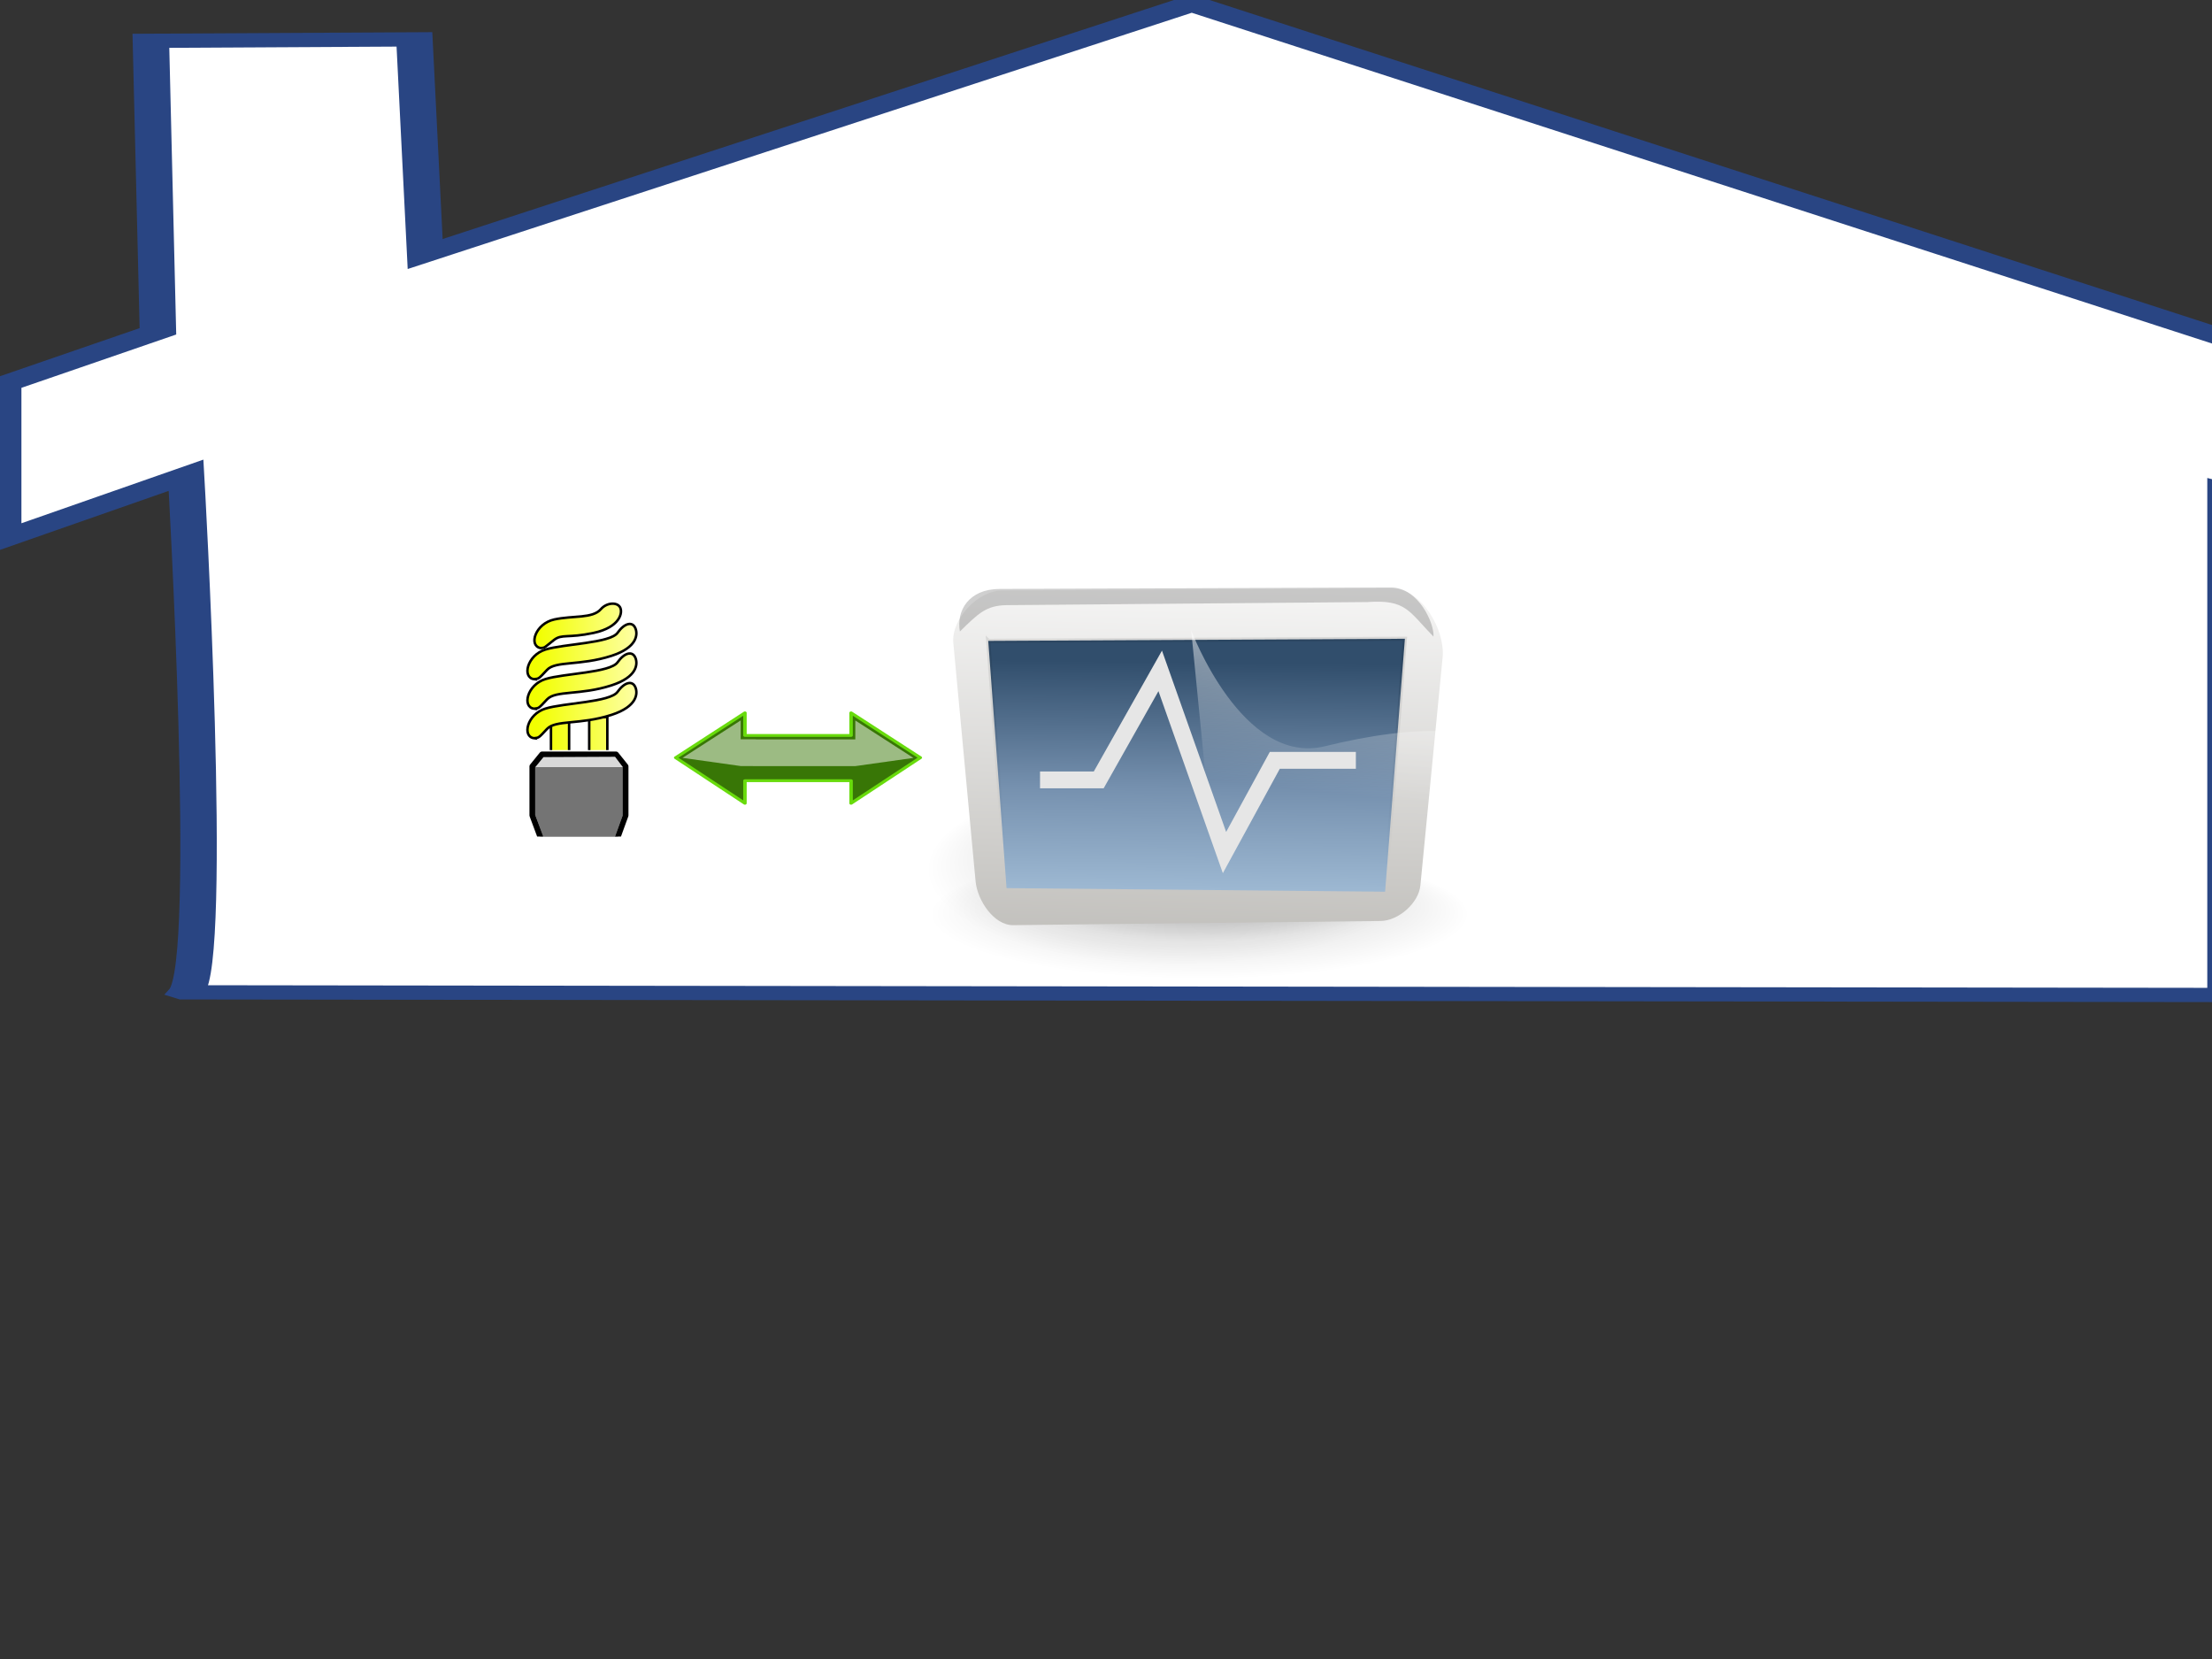 <?xml version="1.0"?><svg width="640" height="480" xmlns="http://www.w3.org/2000/svg" xmlns:xlink="http://www.w3.org/1999/xlink">
 <rect width="100%" height="100%" fill="#333333" stroke="none"/>
 <title>House with smart meter and IHD</title>
 <defs>
  <symbol id="svg_9">
   <g id="svg_2">
    <path fill="#ffffff" stroke="#294583" stroke-width="0.794" stroke-miterlimit="4" id="svg_3" d="m4.381,55.48c0.613,-1.633 0,-28.804 0,-28.804l-3.984,3.563l0,-8.611l3.371,-2.969l-0.153,-16.183l5.742,-0.079l0.234,11.956l16.702,-13.956l25.436,21.083l0,8.018l-2.911,-1.93l0,28.061l-44.436,-0.148l0,0z"/>
   </g>
  </symbol>
  <symbol id="svg_27">
   <g id="svg_14">
    <g id="svg_15">
     <path fill="#ffff55" fill-rule="evenodd" stroke="#000000" stroke-width="1pt" id="svg_26" d="m-329.252,1375.783c6.991,-10.991 6.289,-25.332 5.478,-37.867c-5.537,-20.756 -20.475,-37.801 -24.789,-59.058c-4.853,-13.307 -11.648,-26.405 -10.947,-41.013c0.24,-16.472 -0.753,-33.05 0.547,-49.457c4.056,-16.96 17.993,-29.664 33.833,-35.897c15.863,-8.87 34.69,-9.928 50.426,-19.145c13.312,-4.949 27.833,-0.942 41.669,-2.02c13.8,-0.176 27.966,-0.827 40.931,4.817c15.151,2.677 27.597,12.516 36.749,24.485c7.861,9.067 15.369,19.338 13.971,32.089c0.405,12.244 0.765,25.883 -8.061,35.583c-8.468,11.374 -22.285,18.386 -27.378,32.284c-7.256,19.212 -25.697,20.182 -37.272,36.406c-6.903,8.019 -22.589,20.124 -20.806,33.839c1.277,10.818 3.116,21.854 -3.046,31.632c-4.517,9.397 -2.597,26.066 -16.311,27.159c-21.329,1.495 -43.446,-0.156 -62.872,-9.798c-3.843,-1.916 -8.278,-2.125 -12.122,-4.041z"/>
     <path fill="#000000" fill-rule="nonzero" stroke-width="1pt" id="svg_25" d="m-341.376,1378.643c4.342,-8.401 5.293,-18.973 6.22,-28.53c-0.166,-12.728 -6.485,-24.338 -10.846,-36.083c-8.306,-21.352 -16.256,-42.71 -21.174,-65.108c-3.853,-17.138 -4.881,-34.796 -3.228,-52.249c4.334,-19.111 19.831,-32.786 35.27,-43.707c24.584,-16.626 48.936,-26.3 78.225,-27.115c35.175,-0.346 71.16,2.493 103.252,17.832c13.62,7.358 20.105,20.671 21.643,35.574c-0.826,19.173 -3.84,39.054 -13.849,55.664c-9.527,13.927 -20.612,26.774 -32.999,38.217c-8.802,7.324 -17.005,15.224 -25.168,23.239c-7.485,9.308 -15.315,18.503 -20.948,29.051c-4.05,8.816 -3.642,18.38 -3.665,27.84c0.444,9.032 -0.071,17.857 -1.546,26.745l-23.653,11.745c1.259,-8.836 2.376,-17.521 1.71,-26.515c-0.016,-9.682 -0.59,-19.607 3.277,-28.711c5.043,-11.164 13.278,-20.284 20.665,-30.02c8.006,-8.254 16.221,-16.239 25.092,-23.58c12.731,-11.064 23.829,-23.986 33.634,-37.704c10.277,-15.798 13.65,-35.322 14.277,-53.944c-1.723,-14.054 -6.845,-26.453 -20.083,-33.381c-31.647,-15.938 -67.419,-18.473 -102.377,-16.898c-16.565,0.797 -74.585,20.697 -33.456,2.583c-15.387,10.24 -30.574,23.153 -35.836,41.49c-2.149,17.181 -1.114,34.735 2.316,51.7c5.47,22.087 12.044,43.812 21.228,64.699c4.531,12.041 11.454,23.771 11.754,36.846c-0.906,10.138 -2.624,20.19 -5.007,30.074l-24.73,10.244z"/>
     <path fill="#000000" fill-rule="nonzero" stroke-width="1pt" id="svg_24" d="m-322.214,1365.889c9.284,3.403 18.441,7.63 27.829,10.967c12.563,5.011 25.923,4.886 39.116,6.112c7.402,1.974 13.719,0.587 20.621,-1.497l-20.659,16.407c-7.203,1.571 -14.084,1.928 -21.398,0.226c-13.354,-0.952 -26.644,-1.648 -39.36,-6.429c-9.191,-3.429 -18.198,-8.456 -27.823,-10.038l21.675,-15.748z"/>
     <path fill="#000000" fill-rule="nonzero" stroke-width="1pt" id="svg_23" d="m-333.479,1382.065c2.745,8.303 11.135,12.473 18.679,16.24c12.707,3.262 25.797,5.357 38.923,6.033c11.51,0.321 23.228,-0.763 34.434,-3.39c2.218,-0.176 4.255,-1.129 6.401,-1.698l-20.978,16.122c-2.168,0.504 -4.259,1.358 -6.51,1.514c-11.34,2.111 -22.9,3.416 -34.464,2.652c-13.372,-0.801 -26.96,-2.772 -39.738,-6.735c-8.319,-4.499 -17.087,-9.4 -20.618,-18.573l23.872,-12.163z"/>
     <path fill="#000000" fill-rule="nonzero" stroke-width="1pt" id="svg_22" d="m-330.295,1412.356c7.784,3.622 15.597,7.707 23.718,10.857c23.56,4.573 33.618,5.037 57.679,5.089c22.474,-10.554 -21.18,21.366 -9.884,3.742l23.806,-11.46c-5.249,13.99 -20.492,21.295 -35.064,23.261c-24.198,-1.357 -34.12,-1.874 -57.931,-6.177c-8.037,-2.916 -15.984,-7.391 -23.998,-9.564l21.675,-15.748z"/>
     <path fill="#000000" fill-rule="nonzero" stroke-width="1pt" id="svg_21" d="m-323.377,1432.573c3.327,8.708 11.481,13.549 18.901,18.675c9.777,5.907 20.834,5.719 31.861,5.731c9.667,0.75 18.599,-0.812 27.532,-4.177c-35.251,21.209 -16.888,14.046 -13.85,0.1l23.436,-12.118c-0.529,17.479 -13.851,19.772 -30.297,28.402c-9.249,2.62 -18.424,4.04 -28.131,3.271c-11.437,-0.165 -22.762,-0.568 -32.671,-7.05c-8.129,-5.69 -16.502,-11.29 -20.653,-20.672l23.872,-12.163z"/>
     <path fill="#000000" fill-rule="nonzero" stroke-width="1pt" id="svg_20" d="m-274.89,1468.938c0.112,7.909 -1.25,15.687 -1.962,23.542l-23.533,11.802c0.635,-7.737 2.212,-15.402 1.624,-23.181l23.872,-12.163z"/>
     <path fill="#000000" fill-rule="nonzero" stroke-width="1pt" id="svg_19" d="m-477.115,1096.417c13.764,9.763 12.385,10.812 27.585,18.435c10.686,5.026 20.506,11.579 31.11,16.791c6.185,3.28 1.813,5.271 11.543,9.321l-14.099,14.164c-5.568,-3.977 -11.085,-8.07 -17.217,-11.161c-10.582,-5.265 -20.577,-11.455 -31.125,-16.761c-14.66,-7.826 -12.79,-10.038 -27.405,-17.096l19.608,-13.693z"/>
     <path fill="#000000" fill-rule="nonzero" stroke-width="1pt" id="svg_18" d="m-332.529,994.387c12.15,12.29 35.234,66.62 37.614,73.711l-17.061,8.589c-2.297,-6.874 -23.837,-61.532 -37.315,-72.355l16.762,-9.946z"/>
     <path fill="#000000" fill-rule="nonzero" stroke-width="1pt" id="svg_17" d="m-148.843,1004.168c-5.036,20.346 -14.512,53.758 -22.288,73.293l-17.598,-8.918c8.683,-18.68 18.449,-51.752 22.076,-71.971l17.811,7.596z"/>
     <path fill="#000000" fill-rule="nonzero" stroke-width="1pt" id="svg_16" d="m-71.218,1155.496c22.865,-13.489 53.42,-17.967 79.503,-25.331l2.837,16.354c-25.062,6.899 -51.567,14.028 -75.394,22.926l-6.947,-13.949z"/>
    </g>
   </g>
  </symbol>
  <symbol id="svg_91" xmlns:xlink="http://www.w3.org/1999/xlink">
   <g id="svg_35">
    <g stroke="#fbfbfb" stroke-width="29.553" stroke-miterlimit="4" id="svg_69">
     <path fill="none" fill-opacity="0.75" fill-rule="evenodd" stroke-linecap="round" stroke-linejoin="round" id="svg_72" d="m160.86,499.133l-97.148,17.663"/>
     <path fill="none" fill-opacity="0.75" fill-rule="evenodd" stroke-linecap="round" stroke-linejoin="round" id="svg_71" d="m160.86,530.044l-97.148,17.663"/>
     <path fill="none" fill-opacity="0.75" fill-rule="evenodd" stroke-linecap="round" stroke-linejoin="round" id="svg_70" d="m160.86,560.955l-97.148,17.663"/>
    </g>
    <g stroke="#000000" stroke-width="25" stroke-miterlimit="4" id="svg_65">
     <path fill="none" fill-opacity="0.75" fill-rule="evenodd" stroke-linecap="round" stroke-linejoin="round" id="svg_68" d="m160.86,499.133l-97.148,17.663"/>
     <path fill="none" fill-opacity="0.75" fill-rule="evenodd" stroke-linecap="round" stroke-linejoin="round" id="svg_67" d="m160.86,530.044l-97.148,17.663"/>
     <path fill="none" fill-opacity="0.75" fill-rule="evenodd" stroke-linecap="round" stroke-linejoin="round" id="svg_66" d="m160.86,560.955l-97.148,17.663"/>
    </g>
    <g fill="none" stroke="#fbfbfb" stroke-width="10" stroke-miterlimit="4" id="svg_58">
     <path fill-rule="evenodd" id="svg_64" d="m132.932,355.279l0,-117.062l36.645,0l0,117.062l-36.645,0z"/>
     <path fill-rule="evenodd" id="svg_63" d="m55.57,364.441l0,-117.062l36.645,0l0,117.062l-36.645,0z"/>
     <path fill-rule="evenodd" id="svg_62" d="m21.36,281.068c-24.591,-3.027 -14.414,-48.267 22.987,-59.929c36.886,-11.502 131.104,-12.751 145.941,-33.899c13.573,-19.302 30.303,-24.28 36.352,-8.475c4.509,11.783 3.742,38.137 -48.647,55.086c-63.759,20.628 -112.898,9.685 -130.438,28.451c-17.541,18.766 -16.077,17.588 -26.195,18.766z"/>
     <path fill-rule="evenodd" id="svg_61" d="m21.36,221.341c-24.591,-3.027 -14.414,-48.267 22.987,-59.929c36.886,-11.501 131.104,-12.751 145.941,-33.899c13.573,-19.302 30.303,-24.28 36.352,-8.475c4.509,11.783 3.742,38.137 -48.647,55.086c-63.759,20.628 -112.898,9.685 -130.438,28.451c-17.541,18.766 -16.077,17.588 -26.195,18.766z"/>
     <path fill-rule="evenodd" id="svg_60" d="m21.36,161.614c-24.591,-3.027 -14.414,-48.267 22.987,-59.929c36.886,-11.501 131.104,-12.751 145.941,-33.899c13.573,-19.302 30.303,-24.28 36.352,-8.475c4.509,11.783 3.742,38.137 -48.647,55.086c-63.759,20.628 -112.898,9.685 -130.438,28.451c-17.541,18.766 -16.077,17.588 -26.195,18.766z"/>
     <path fill-rule="evenodd" id="svg_59" d="m34.088,98.594c-24.241,-5.124 -10.222,-49.325 28.042,-57.737c37.737,-8.296 77.453,-1.372 94.347,-20.847c11.579,-13.32 32.217,-14.795 38.648,-4.158c6.341,10.488 0.488,40.738 -53.315,52.146c-52.317,11.093 -64.053,1.793 -80.015,14.145c-20.128,15.577 -17.526,16.145 -27.707,16.45z"/>
    </g>
    <g fill="url(#svg_45)" id="svg_44">
     <path fill="url(#svg_57)" fill-rule="evenodd" stroke="#000000" stroke-width="5" stroke-miterlimit="4" id="svg_56" d="m132.932,355.279l0,-117.062l36.645,0l0,117.062l-36.645,0z"/>
     <path fill="url(#svg_55)" fill-rule="evenodd" stroke="#000000" stroke-width="5" stroke-miterlimit="4" id="svg_54" d="m55.57,364.441l0,-117.062l36.645,0l0,117.062l-36.645,0z"/>
     <path fill="url(#svg_53)" fill-rule="evenodd" stroke="#000000" stroke-width="5" stroke-miterlimit="4" id="svg_52" d="m21.36,281.068c-24.591,-3.027 -14.414,-48.267 22.987,-59.929c36.886,-11.502 131.104,-12.751 145.941,-33.899c13.573,-19.302 30.303,-24.28 36.352,-8.475c4.509,11.783 3.742,38.137 -48.647,55.086c-63.759,20.628 -112.898,9.685 -130.438,28.451c-17.541,18.766 -16.077,17.588 -26.195,18.766z"/>
     <path fill="url(#svg_51)" fill-rule="evenodd" stroke="#000000" stroke-width="5" stroke-miterlimit="4" id="svg_50" d="m21.36,221.341c-24.591,-3.027 -14.414,-48.267 22.987,-59.929c36.886,-11.501 131.104,-12.751 145.941,-33.899c13.573,-19.302 30.303,-24.28 36.352,-8.475c4.509,11.783 3.742,38.137 -48.647,55.086c-63.759,20.628 -112.898,9.685 -130.438,28.451c-17.541,18.766 -16.077,17.588 -26.195,18.766z"/>
     <path fill="url(#svg_49)" fill-rule="evenodd" stroke="#000000" stroke-width="5" stroke-miterlimit="4" id="svg_48" d="m21.36,161.614c-24.591,-3.027 -14.414,-48.267 22.987,-59.929c36.886,-11.501 131.104,-12.751 145.941,-33.899c13.573,-19.302 30.303,-24.28 36.352,-8.475c4.509,11.783 3.742,38.137 -48.647,55.086c-63.759,20.628 -112.898,9.685 -130.438,28.451c-17.541,18.766 -16.077,17.588 -26.195,18.766z"/>
     <path fill="url(#svg_47)" fill-rule="evenodd" stroke="#000000" stroke-width="5" stroke-miterlimit="4" id="svg_46" d="m34.088,98.594c-24.241,-5.124 -10.222,-49.325 28.042,-57.737c37.737,-8.296 77.453,-1.372 94.347,-20.847c11.579,-13.32 32.217,-14.795 38.648,-4.158c6.341,10.488 0.488,40.738 -53.315,52.146c-52.317,11.093 -64.053,1.793 -80.015,14.145c-20.128,15.577 -17.526,16.145 -27.707,16.45z"/>
    </g>
    <path fill="none" fill-rule="evenodd" stroke="#fbfbfb" stroke-width="17.5" stroke-linecap="round" stroke-linejoin="round" stroke-miterlimit="4" stroke-dashoffset="0" marker-start="none" id="svg_43" d="m187.149,313.8l-149.695,0l-19.686,24.276l0,99.125l18.791,50.574l151.693,0l18.321,-50.462l0,-99.237l-19.424,-24.276z"/>
    <g id="svg_36">
     <path fill="url(#svg_42)" fill-rule="evenodd" stroke="#000000" stroke-width="11.474" stroke-linecap="round" stroke-linejoin="round" stroke-miterlimit="4" stroke-dashoffset="0" marker-start="none" id="svg_41" d="m187.149,313.801l-149.695,0l-19.686,24.276l0,99.125l18.791,50.574l151.693,0l18.321,-50.462l0,-99.237l-19.424,-24.276z"/>
     <path fill="url(#svg_40)" fill-rule="evenodd" stroke-width="0.25pt" id="svg_39" d="m40.533,319.419l-16.415,20.154l176.837,0l-15.669,-20.874l-144.753,0.72l-0,0z"/>
     <path fill="url(#svg_38)" fill-rule="evenodd" stroke-width="0.25pt" id="svg_37" d="m24.118,437.463l17.161,44.627l143.261,0l16.415,-45.346l-176.837,0.72z"/>
    </g>
   </g>
   <g id="svg_32">
    <path fill="none" fill-opacity="0.75" fill-rule="evenodd" stroke="#ffffff" stroke-width="25.641" stroke-linecap="round" stroke-miterlimit="4" id="svg_34" d="m92.818,597.62c0,0 -1.776,7.948 22.962,7.948c22.29,0 22.079,-7.948 22.079,-7.948"/>
    <path fill="none" fill-opacity="0.75" fill-rule="evenodd" stroke="#000000" stroke-width="21.367" stroke-linecap="round" stroke-miterlimit="4" id="svg_33" d="m92.818,597.62c0,0 -1.776,7.948 22.962,7.948c22.29,0 22.079,-7.948 22.079,-7.948"/>
   </g>
  </symbol>
  <symbol id="svg_266" xmlns:xlink="http://www.w3.org/1999/xlink">
   <g id="svg_252">
    <g id="svg_253">
     <path fill="url(#svg_257)" fill-rule="evenodd" stroke="url(#svg_258)" stroke-width="5.611" stroke-linejoin="round" stroke-miterlimit="4" d="m114.742,2.806l-111.938,90.094l111.938,91.688l0,-45.438l12.906,0l4.938,0l153.719,0l0,45.438l111.938,-91.688l-111.938,-90.094l0,45.438l-153.719,0l-4.938,0l-12.906,0l0,-45.438z" id="svg_256"/>
     <path fill="url(#svg_255)" fill-rule="evenodd" stroke-width="8.75" stroke-miterlimit="4" d="m107.836,18.056l-93.969,75.219l93.969,16.438l19.812,0l0,0.125l165.5,0l93.938,-16.469l-93.938,-75.188l0,37.938l-160.625,0l0,-0.125l-24.688,0l0,-37.938z" id="svg_254"/>
    </g>
   </g>
  </symbol>
  <linearGradient id="linearGradient1511">
   <stop stop-color="#565248" offset="0" id="stop1512"/>
   <stop stop-color="#fff" offset="1" id="stop1513"/>
  </linearGradient>
  <linearGradient id="linearGradient1806">
   <stop stop-color="#000000" stop-opacity="0.408" offset="0" id="stop1807"/>
   <stop stop-color="#000000" stop-opacity="0.079" offset="0.648" id="stop3276"/>
   <stop stop-color="#000000" stop-opacity="0" offset="1" id="stop1808"/>
  </linearGradient>
  <linearGradient id="linearGradient1722">
   <stop stop-color="#ffffff" offset="0" id="stop1723"/>
   <stop stop-color="#ffffff" stop-opacity="0" offset="1" id="stop1724"/>
  </linearGradient>
  <linearGradient y2="0.734" y1="-0.461" xlink:href="#linearGradient1722" x2="0.655" x1="0.857" id="linearGradient1721"/>
  <linearGradient id="linearGradient1518">
   <stop stop-color="#000000" stop-opacity="0.701" offset="0" id="stop1519"/>
   <stop stop-color="#000000" stop-opacity="0" offset="1" id="stop1520"/>
  </linearGradient>
  <linearGradient y2="0.871" y1="-1.129" xlink:href="#linearGradient1518" x2="0.506" x1="0.677" id="linearGradient3045"/>
  <linearGradient id="linearGradient1544">
   <stop stop-color="#314e6c" offset="0" id="stop1545"/>
   <stop stop-color="#7590ae" offset="0.55" id="stop1547"/>
   <stop stop-color="#9db8d2" offset="1" id="stop1546"/>
  </linearGradient>
  <linearGradient y2="0.992" y1="0.094" xlink:href="#linearGradient1544" x2="0.502" x1="0.517" id="linearGradient3046"/>
  <linearGradient y2="-0.195" y1="3.188" xlink:href="#linearGradient1511" x2="0.545" x1="0.444" id="linearGradient1537"/>
  <radialGradient xlink:href="#linearGradient1806" r="0.46" id="radialGradient1528" fy="0.192" fx="0.544" cy="0.506" cx="0.49"/>
  <radialGradient xlink:href="#linearGradient1806" r="0.46" id="radialGradient1523" fy="0.21" fx="0.482" cy="0.506" cx="0.49"/>
  <linearGradient id="svg_76">
   <stop stop-color="#d9d9d9" offset="0" id="svg_88"/>
   <stop stop-color="#747474" offset="1" id="svg_87"/>
  </linearGradient>
  <linearGradient id="svg_73">
   <stop stop-color="#f2ff00" offset="0" id="svg_78"/>
   <stop stop-color="#ffffb8" offset="1" id="svg_77"/>
  </linearGradient>
  <linearGradient y2="0.329" y1="0.329" xlink:href="#svg_76" x2="2.298" x1="1.656" id="svg_42" gradientTransform="matrix(1.017, 0, 0, 0.983, -273.823, 2.84217e-14)"/>
  <linearGradient y2="46.543" y1="46.543" xlink:href="#svg_76" x2="0.835" x1="0.836" id="svg_40" gradientTransform="matrix(2.84, 0, 0, 0.352, -273.823, 2.84217e-14)"/>
  <linearGradient y2="11.717" y1="11.717" xlink:href="#svg_76" x2="1.158" x1="1.157" id="svg_38" gradientTransform="matrix(1.94, 0, 0, 0.516, -273.823, 2.84217e-14)"/>
  <linearGradient y2="0.301" y1="0.301" xlink:href="#svg_73" x2="1.375" x1="0.159" id="svg_45" gradientTransform="scale(0.791, 1.265)"/>
  <linearGradient y2="-1.066" y1="-1.066" xlink:href="#svg_73" x2="5.08" x1="-2.7" id="svg_57" gradientTransform="scale(0.791, 1.265)"/>
  <linearGradient y2="-1.144" y1="-1.144" xlink:href="#svg_73" x2="7.191" x1="-0.589" id="svg_55" gradientTransform="scale(0.791, 1.265)"/>
  <linearGradient y2="-0.419" y1="-0.419" xlink:href="#svg_73" x2="1.375" x1="0.159" id="svg_53" gradientTransform="scale(0.791, 1.265)"/>
  <linearGradient y2="0.087" y1="0.087" xlink:href="#svg_73" x2="1.375" x1="0.159" id="svg_51" gradientTransform="scale(0.791, 1.265)"/>
  <linearGradient y2="0.592" y1="0.592" xlink:href="#svg_73" x2="1.375" x1="0.159" id="svg_49" gradientTransform="scale(0.791, 1.265)"/>
  <linearGradient y2="1.159" y1="1.159" xlink:href="#svg_73" x2="1.614" x1="0.126" id="svg_47" gradientTransform="scale(0.791, 1.265)"/>
  <linearGradient id="svg_263">
   <stop stop-color="#ffffff" stop-opacity="0" id="svg_265" offset="0"/>
   <stop stop-color="#ffffff" id="svg_264" offset="1"/>
  </linearGradient>
  <linearGradient y2="5.25" x2="1.786" y1="5.25" x1="1.786" gradientTransform="matrix(-0.949, 0, 0, 0.433, -8.113, 57.559)" id="svg_255" xlink:href="#svg_263"/>
  <linearGradient y2="-4.443" x2="1.891" y1="-4.443" x1="0.859" gradientTransform="matrix(0, 0.946, 0.435, 0, -8.113, 57.559)" id="svg_258" xlink:href="#svg_260"/>
  <linearGradient id="svg_260">
   <stop stop-color="#68db0c" id="svg_262" offset="0"/>
   <stop stop-color="#387606" id="svg_261" offset="1"/>
  </linearGradient>
  <linearGradient y2="-4.524" x2="0.857" y1="-4.524" x1="1.863" gradientTransform="matrix(0, 0.946, 0.435, 0, -8.113, 57.559)" id="svg_257" xlink:href="#svg_260"/>
  <symbol id="svg_90" xmlns:xlink="http://www.w3.org/1999/xlink">
   <g id="svg_8">
    <rect id="svg_82" width="6" height="0" x="16" y="12.5" fill="#427bc3"/>
    <g id="svg_11">
     <path id="svg_81" d="m8,2l7,0l0,25l-7,0l0,-25z" fill="#4e9a06"/>
     <path id="svg_80" d="m15,9l7,0l0,18l-7,0l0,-18z" fill="#f57900"/>
     <path id="svg_79" d="m22,18l7,0l0,9l-7,0l0,-9z" fill="#cc0000"/>
     <path id="svg_75" d="m9,3l5,0l0,24l-5,0l0,-24z" fill="#8ae234"/>
     <path id="svg_74" d="m16,10l5,0l0,17l-5,0l0,-17z" fill="#fcaf3e"/>
     <path id="svg_31" d="m23,19l5,0l0,8l-5,0l0,-8z" fill="#ef2929"/>
     <path id="svg_30" d="m1,13l7,0l0,14l-7,0l0,-14z" fill="#204a87"/>
     <path id="svg_29" d="m2,14l5,0l0,13l-5,0l0,-13z" fill="#729fcf"/>
     <path id="svg_13" d="m0.5,27l29,0c0.277,0 0.5,0.223 0.5,0.5c0,0.277 -0.223,0.5 -0.5,0.5l-29,0c-0.277,0 -0.5,-0.223 -0.5,-0.5c0,-0.277 0.223,-0.5 0.5,-0.5z" fill="#555753"/>
    </g>
   </g>
  </symbol>
 </defs>
 <g>
  <title>Layer 1</title>
  <use fill="black" x="12.369" y="18.577" transform="matrix(13.279,0,0,5.194,-168.593,-97.544) " xlink:href="#svg_9" id="svg_10"/>
  <path fill="url(#radialGradient1528)" fill-rule="evenodd" stroke-width="1pt" id="path2673" d="m433.79,264.417a85.066,20.098 0 1 0-170.131,0a85.066,20.098 0 1 0170.131,0z"/>
  <path fill="url(#radialGradient1523)" fill-rule="evenodd" stroke-width="1pt" id="path2449" d="m418.662,251.357a77.541,29.813 0 1 0-155.082,0a77.541,29.813 0 1 0155.082,0z"/>
  <path fill="url(#linearGradient1537)" fill-rule="evenodd" stroke-width="2.125" id="path2653" d="m289.739,170.876c-6.851,0.037 -14.552,8.304 -13.915,15.125l6.442,68.97c0.519,5.554 5.313,12.768 10.89,12.705l106.309,-1.21c5.141,-0.059 10.996,-5.168 11.495,-10.285l6.433,-65.945c0.799,-8.19 -6.291,-20.009 -14.52,-19.965l-113.135,0.605z"/>
  <path fill="url(#linearGradient3046)" fill-rule="evenodd" stroke="url(#linearGradient3045)" stroke-width="1.194" stroke-opacity="0.313" id="path2654" d="m285.927,185.428l5.3,71.536l109.528,1.038l5.728,-73.19l-120.555,0.617z"/>
  <path fill="#191919" fill-opacity="0.208" fill-rule="evenodd" stroke-width="2.125" id="path2655" d="m289.214,170.399c-8.97,0.033 -12.563,6.339 -11.495,12.32c5.495,-5.394 7.663,-7.506 13.461,-7.629l104.514,-0.896c11.193,-0.773 11.879,2.653 19.057,10.001c0.324,-3.541 -4.174,-14.248 -12.403,-14.218l-113.135,0.422l0,-0z"/>
  <path fill="url(#linearGradient1721)" fill-rule="evenodd" stroke-width="1pt" id="path2658" d="m344.647,182.349c0,0 14.759,39.428 38.68,33.57c23.921,-5.857 55.397,-9.372 62.951,12.887c7.554,22.258 5.036,21.087 5.036,21.087l-100.128,-1.172l-6.539,-66.372z"/>
  <path fill="none" fill-opacity="0.75" fill-rule="evenodd" stroke="#e6e6e6" stroke-width="4.875" id="path1522" d="m300.913,225.647l16.982,0l17.791,-31.538l18.6,52.564l14.556,-26.686l23.452,0"/>
  <use x="0" y="0" transform="matrix(0.085,0,0,0.085,179,100) " xlink:href="#svg_27" id="svg_28"/>
  <use x="1059.234" y="1212.544" transform="matrix(0.143,0,0,0.143,0,0) " xlink:href="#svg_91" id="svg_92"/>
  <line id="svg_212" y2="286.152" x2="53" y1="261.152" x1="0" fill="none"/>
  <use fill="#0000ff" id="svg_271" x="2356.106" y="1431.661" transform="matrix(0.179,0,0,0.144,-226.748,-0.317) " xlink:href="#svg_266"/>
 </g>
</svg>